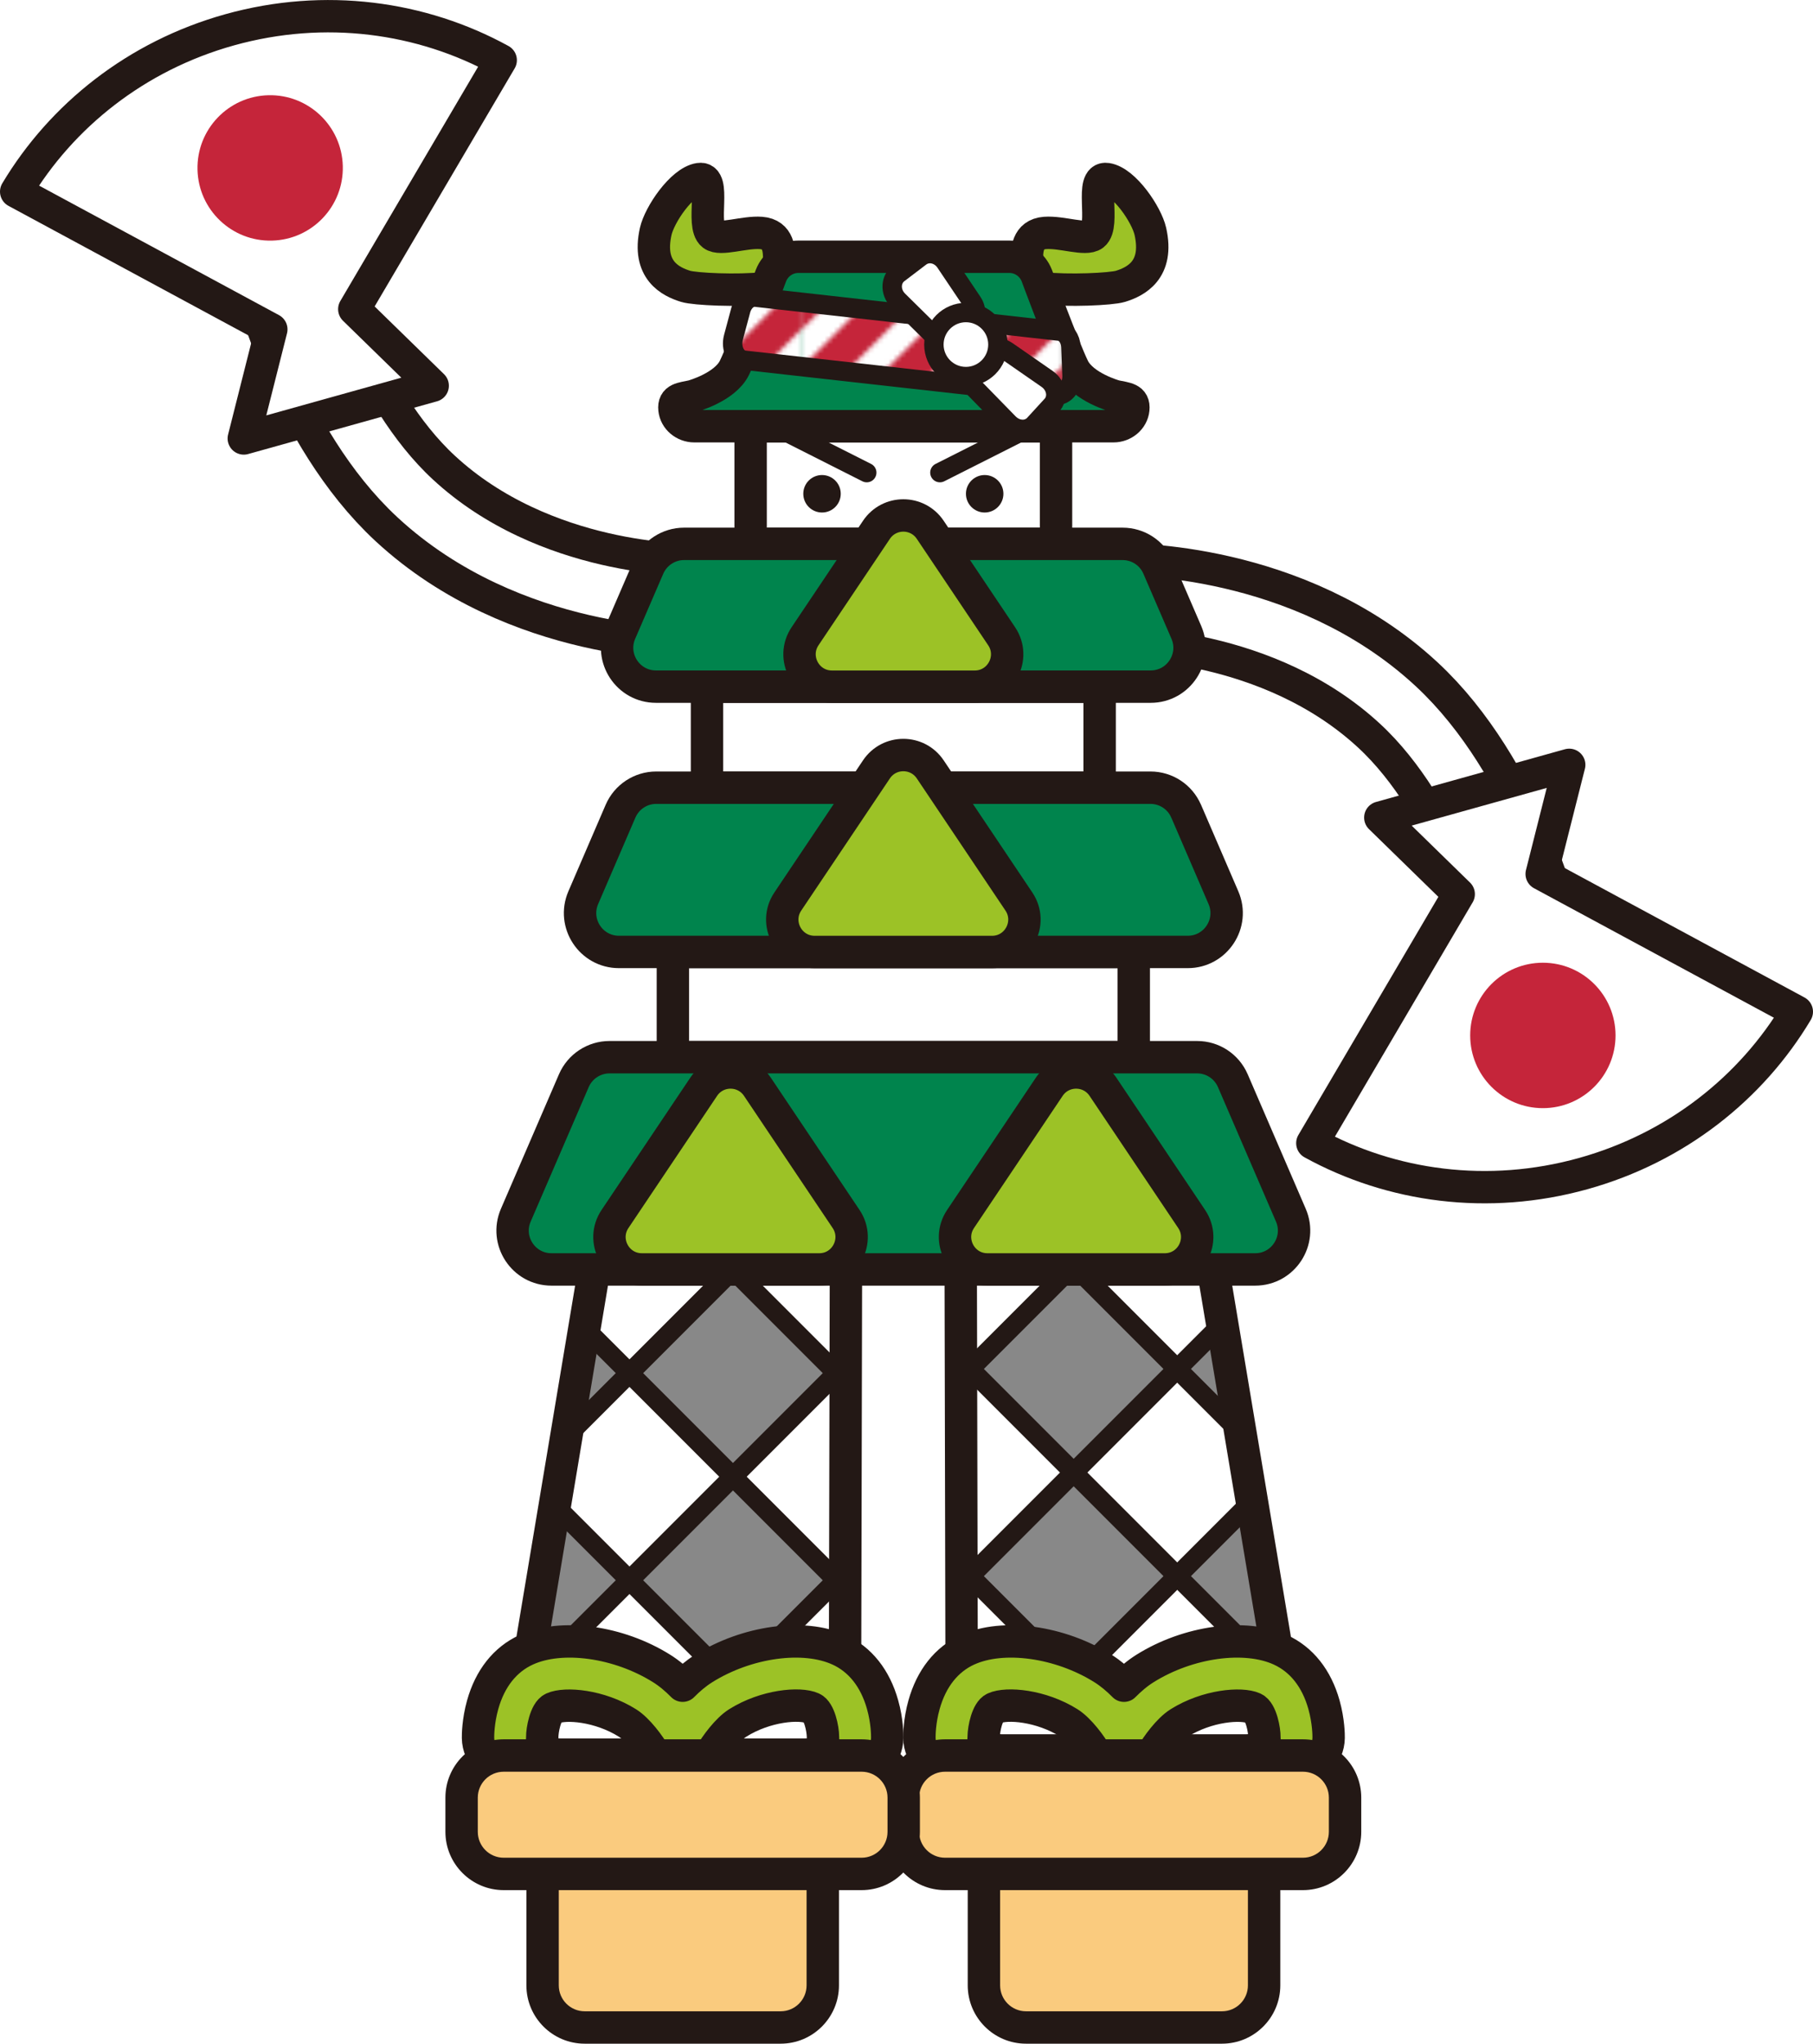 <?xml version="1.0" encoding="UTF-8"?><svg id="_レイヤー_2" xmlns="http://www.w3.org/2000/svg" xmlns:xlink="http://www.w3.org/1999/xlink" viewBox="0 0 396.91 447.17"><defs><style>.cls-1{clip-path:url(#clippath);}.cls-2{stroke-width:25.51px;}.cls-2,.cls-3,.cls-4,.cls-5,.cls-6,.cls-7{fill:none;}.cls-2,.cls-8,.cls-9,.cls-10,.cls-11,.cls-12,.cls-13,.cls-5,.cls-6,.cls-7{stroke:#231815;}.cls-2,.cls-9,.cls-10,.cls-11,.cls-12,.cls-13,.cls-4,.cls-5,.cls-6,.cls-7{stroke-linecap:round;stroke-linejoin:round;}.cls-3,.cls-14,.cls-15,.cls-16,.cls-17,.cls-18,.cls-19{stroke-width:0px;}.cls-8{fill:#888;}.cls-8,.cls-9,.cls-10,.cls-6{stroke-width:4.25px;}.cls-9{fill:url(#_新規パターンスウォッチ_30);}.cls-20{clip-path:url(#clippath-1);}.cls-21{clip-path:url(#clippath-2);}.cls-10,.cls-12,.cls-18{fill:#fff;}.cls-11{fill:#9cc226;}.cls-11,.cls-12,.cls-13,.cls-7{stroke-width:7.09px;}.cls-13,.cls-19{fill:#00844d;}.cls-4{stroke:#fff;stroke-width:11.34px;}.cls-5{stroke-width:7.08px;}.cls-14{fill:#facb7e;}.cls-15{fill:#231815;}.cls-16{fill:#c5253a;}.cls-17{fill:#c42539;}</style><clipPath id="clippath"><path class="cls-3" d="m219.34,383.01h53.45c5.13,0,9.18-4.36,8.8-9.48l-18.06-108.02c-.34-4.6-4.18-8.16-8.8-8.16h-35.63c-4.62,0-8.45,3.56-8.8,8.16l.24,108.02c-.38,5.12,3.66,9.48,8.8,9.48Z"/></clipPath><clipPath id="clippath-1"><path class="cls-3" d="m176.18,383.92h-53.45c-5.13,0-9.18-4.36-8.8-9.48l18.06-108.02c.34-4.6,4.18-8.16,8.8-8.16h35.63c4.62,0,8.45,3.56,8.8,8.16l-.24,108.02c.38,5.12-3.66,9.48-8.8,9.48Z"/></clipPath><clipPath id="clippath-2"><rect class="cls-3" x="0" y="0" width="56.85" height="56.85"/></clipPath><pattern id="_新規パターンスウォッチ_30" x="0" y="0" width="56.85" height="56.85" patternTransform="translate(-279.99 -224.1)" patternUnits="userSpaceOnUse" viewBox="0 0 56.85 56.85"><rect class="cls-3" y="0" width="56.85" height="56.85"/><rect class="cls-18" x="0" y="0" width="56.85" height="56.85"/><g class="cls-21"><polygon class="cls-16" points="36.44 -25.75 -25.75 36.45 -31.1 31.1 31.1 -31.1 36.44 -25.75"/><polygon class="cls-16" points="45.92 -16.27 -16.28 45.92 -21.63 40.58 40.57 -21.62 45.92 -16.27"/><polygon class="cls-16" points="55.39 -6.8 -6.8 55.4 -12.15 50.05 50.05 -12.15 55.39 -6.8"/><polygon class="cls-16" points="64.87 2.68 2.67 64.87 -2.68 59.53 59.52 -2.67 64.87 2.68"/><polygon class="cls-16" points="74.34 12.15 12.15 74.35 6.8 69 69 6.8 74.34 12.15"/><polygon class="cls-16" points="83.82 21.63 21.62 83.82 16.27 78.48 78.47 16.28 83.82 21.63"/><polygon class="cls-17" points="93.29 31.1 31.1 93.3 25.75 87.95 87.95 25.75 93.29 31.1"/></g></pattern></defs><g id="design"><path class="cls-18" d="m219.34,383.01h53.45c5.13,0,9.18-4.36,8.8-9.48l-18.06-108.02c-.34-4.6-4.18-8.16-8.8-8.16h-35.63c-4.62,0-8.45,3.56-8.8,8.16l.24,108.02c-.38,5.12,3.66,9.48,8.8,9.48Z"/><g class="cls-1"><rect class="cls-8" x="219.03" y="328.84" width="32.05" height="32.05" transform="translate(-175.01 267.22) rotate(-45)"/><rect class="cls-8" x="219.03" y="283.51" width="32.05" height="32.05" transform="translate(-142.96 253.94) rotate(-45)"/><rect class="cls-8" x="264.36" y="283.51" width="32.05" height="32.05" transform="translate(-129.68 285.99) rotate(-45)"/><rect class="cls-8" x="264.36" y="328.84" width="32.05" height="32.05" transform="translate(-161.73 299.27) rotate(-45)"/></g><path class="cls-7" d="m219.34,383.01h53.45c5.13,0,9.18-4.36,8.8-9.48l-18.06-108.02c-.34-4.6-4.18-8.16-8.8-8.16h-35.63c-4.62,0-8.45,3.56-8.8,8.16l.24,108.02c-.38,5.12,3.66,9.48,8.8,9.48Z"/><path class="cls-14" d="m224.61,443.62c-5.08,0-9.21-4.13-9.21-9.21v-27.93c0-1.96,1.59-3.54,3.54-3.54h54.25c1.96,0,3.54,1.59,3.54,3.54v27.93c0,5.08-4.13,9.21-9.21,9.21h-42.91Z"/><path class="cls-15" d="m273.2,406.48v27.93c0,3.13-2.54,5.67-5.67,5.67h-42.91c-3.13,0-5.67-2.54-5.67-5.67v-27.93h54.25m0-7.09h-54.25c-3.91,0-7.09,3.17-7.09,7.09v27.93c0,7.03,5.72,12.76,12.76,12.76h42.91c7.03,0,12.76-5.72,12.76-12.76v-27.93c0-3.91-3.17-7.09-7.09-7.09h0Z"/><path class="cls-11" d="m211.83,360.98c7.75-3.54,20.22-1.81,29.65,4.1,1.7,1.07,3.24,2.39,4.59,3.76,1.36-1.37,2.89-2.7,4.59-3.76,9.43-5.91,21.9-7.64,29.65-4.1,4.63,2.11,7.93,6.27,9.54,12.02,1.01,3.61,1.03,6.68,1.02,7.25-.05,3.86-3.19,6.95-7.03,6.95-.03,0-.06,0-.08,0-3.89-.05-7-3.23-6.95-7.12.02-1.43-.68-5.55-2.34-6.3-2.7-1.23-10.22-.61-16.32,3.22-2.33,1.46-4.87,4.97-5.93,6.83-.04.07-.08.12-.12.19-.07.12-.15.24-.24.36-.19.27-.39.53-.61.77-.02.03-.05.06-.07.08-.13.14-.28.27-.42.4-.05.04-.09.08-.14.12-.16.13-.32.26-.49.38-.01,0-.03.02-.04.03-1.18.82-2.59,1.27-4.02,1.27-1.16,0-2.33-.29-3.42-.89-.3-.17-.57-.36-.84-.56-.01,0-.02-.02-.03-.03-.24-.19-.47-.38-.68-.59,0,0,0,0,0,0-.43-.43-.8-.92-1.1-1.44-.02-.03-.04-.06-.06-.09-1.05-1.87-3.6-5.37-5.93-6.84-6.1-3.83-13.62-4.46-16.32-3.22-1.54.7-2.33,4.45-2.34,6.3.05,3.89-3.07,7.07-6.95,7.12-.03,0-.06,0-.09,0-3.85,0-6.99-3.1-7.03-6.95,0-.58,0-3.64,1.02-7.25,1.61-5.75,4.91-9.91,9.54-12.02Z"/><rect class="cls-14" x="197.68" y="384.12" width="96.78" height="25.9" rx="9.21" ry="9.21"/><path class="cls-15" d="m285.25,387.66c3.13,0,5.67,2.54,5.67,5.67v7.48c0,3.13-2.54,5.67-5.67,5.67h-78.36c-3.13,0-5.67-2.54-5.67-5.67v-7.48c0-3.13,2.54-5.67,5.67-5.67h78.36m0-7.09h-78.36c-7.03,0-12.76,5.72-12.76,12.76v7.48c0,7.03,5.72,12.76,12.76,12.76h78.36c7.03,0,12.76-5.72,12.76-12.76v-7.48c0-7.03-5.72-12.76-12.76-12.76h0Z"/><path class="cls-11" d="m224.81,59.23v-2.23c0-2.1,0-5.73,3.96-6.03,3.71-.28,8.91,1.7,10.6.39,2.67-2.08-.91-12.78,2.95-12.18,3.86.59,8.7,7.8,9.52,11.43,1.92,8.51-3.25,11.03-6.54,12.04-2.05.63-11.46,1.05-17.07.42-1.96-.22-3.43-1.87-3.43-3.84Z"/><path class="cls-11" d="m170.59,59.23v-2.23c0-2.1,0-5.73-3.96-6.03-3.71-.28-8.91,1.7-10.6.39-2.67-2.08.91-12.78-2.95-12.18-3.86.59-8.7,7.8-9.52,11.43-1.92,8.51,3.25,11.03,6.54,12.04,2.05.63,11.46,1.05,17.07.42,1.96-.22,3.43-1.87,3.43-3.84Z"/><path class="cls-18" d="m176.18,383.92h-53.45c-5.13,0-9.18-4.36-8.8-9.48l18.06-108.02c.34-4.6,4.18-8.16,8.8-8.16h35.63c4.62,0,8.45,3.56,8.8,8.16l-.24,108.02c.38,5.12-3.66,9.48-8.8,9.48Z"/><g class="cls-20"><rect class="cls-8" x="144.44" y="329.75" width="32.05" height="32.05" transform="translate(-197.5 214.74) rotate(-45)"/><rect class="cls-8" x="144.44" y="284.42" width="32.05" height="32.05" transform="translate(-165.45 201.47) rotate(-45)"/><rect class="cls-8" x="99.12" y="284.42" width="32.05" height="32.05" transform="translate(-178.72 169.42) rotate(-45)"/><rect class="cls-8" x="99.12" y="329.75" width="32.05" height="32.05" transform="translate(-210.77 182.69) rotate(-45)"/></g><path class="cls-7" d="m176.18,383.92h-53.45c-5.13,0-9.18-4.36-8.8-9.48l18.06-108.02c.34-4.6,4.18-8.16,8.8-8.16h35.63c4.62,0,8.45,3.56,8.8,8.16l-.24,108.02c.38,5.12-3.66,9.48-8.8,9.48Z"/><path class="cls-14" d="m128,443.62c-5.08,0-9.21-4.13-9.21-9.21v-27.93c0-1.96,1.59-3.54,3.54-3.54h54.25c1.96,0,3.54,1.59,3.54,3.54v27.93c0,5.08-4.13,9.21-9.21,9.21h-42.91Z"/><path class="cls-15" d="m176.58,406.48v27.93c0,3.13-2.54,5.67-5.67,5.67h-42.91c-3.13,0-5.67-2.54-5.67-5.67v-27.93h54.25m0-7.09h-54.25c-3.91,0-7.09,3.17-7.09,7.09v27.93c0,7.03,5.72,12.76,12.76,12.76h42.91c7.03,0,12.76-5.72,12.76-12.76v-27.93c0-3.91-3.17-7.09-7.09-7.09h0Z"/><path class="cls-2" d="m246.04,131.65s34.87-.64,59.97,22.59c19.59,18.12,27.68,49.62,27.68,49.62"/><path class="cls-4" d="m246.04,131.65s34.87-.64,59.97,22.59c19.59,18.12,27.68,49.62,27.68,49.62"/><rect class="cls-12" x="147.31" y="208.3" width="100.9" height="23.02"/><rect class="cls-12" x="154.78" y="150.25" width="85.96" height="22.11"/><rect class="cls-12" x="164.33" y="93.27" width="66.86" height="25.72"/><circle class="cls-15" cx="179.96" cy="108.04" r="4.1"/><line class="cls-6" x1="189.75" y1="103.41" x2="170.93" y2="93.91"/><circle class="cls-15" cx="215.57" cy="108.04" r="4.1"/><line class="cls-6" x1="205.77" y1="103.41" x2="224.6" y2="93.91"/><path class="cls-13" d="m244.17,86.69s-7.12-1.94-9.2-6.22c-2.08-4.28-7.99-20.17-7.99-20.17-.96-2.48-3.36-4.12-5.98-4.12h-46.24c-2.63,0-5.02,1.64-5.98,4.12,0,0-5.91,15.89-7.99,20.17-2.08,4.28-9.2,6.22-9.2,6.22-2.33.51-4.18.51-3.93,2.85.22,2.15,2.17,3.72,4.34,3.72h91.77c2.17,0,4.12-1.57,4.34-3.72.24-2.35-1.6-2.35-3.93-2.85Z"/><path class="cls-18" d="m337.51,191.22l6.03-23.87-41.36,11.54,17.17,16.75-32.05,54.49c17.29,9.5,38.46,12.47,59.34,6.65,20.47-5.71,36.8-18.81,46.73-35.41l-55.86-30.14Z"/><path class="cls-5" d="m337.51,191.22l6.03-23.87-41.36,11.54,17.17,16.75-32.05,54.49c17.29,9.5,38.46,12.47,59.34,6.65,20.47-5.71,36.8-18.81,46.73-35.41l-55.86-30.14Z"/><circle class="cls-16" cx="337.77" cy="226.56" r="15.91"/><path class="cls-2" d="m150.87,131.65s-34.87.64-59.97-22.59c-19.59-18.12-27.68-49.62-27.68-49.62"/><path class="cls-4" d="m150.87,131.65s-34.87.64-59.97-22.59c-19.59-18.12-27.68-49.62-27.68-49.62"/><path class="cls-18" d="m109.62,13.17C92.33,3.68,71.16.7,50.28,6.52,29.81,12.23,13.48,25.33,3.54,41.93l55.86,30.14-6.03,23.87,41.36-11.54-17.17-16.75L109.62,13.17Z"/><path class="cls-5" d="m109.62,13.17C92.33,3.68,71.16.7,50.28,6.52,29.81,12.23,13.48,25.33,3.54,41.93l55.86,30.14-6.03,23.87,41.36-11.54-17.17-16.75L109.62,13.17Z"/><circle class="cls-16" cx="59.14" cy="36.74" r="15.91" transform="translate(-.89 1.48) rotate(-1.42)"/><path class="cls-9" d="m231.23,86.45l-68.26-7.63c-1.88-.21-3.04-2.62-2.4-5l1.6-5.97c.48-1.8,1.86-2.99,3.28-2.83l66.43,7.43c1.42.16,2.5,1.62,2.57,3.48l.24,6.18c.09,2.46-1.57,4.56-3.45,4.35Z"/><path class="cls-18" d="m207,74.37c-1.02,0-2.05-.44-2.83-1.2l-7.56-7.45c-.9-.89-1.37-2.08-1.29-3.29.07-1.05.57-1.99,1.37-2.6l4.8-3.65c.6-.46,1.33-.7,2.1-.7,1.33,0,2.6.71,3.4,1.89l5.87,8.73c1.18,1.75.89,4.04-.64,5.2l-3.11,2.36c-.6.46-1.33.7-2.1.7Z"/><path class="cls-15" d="m203.59,57.61c.59,0,1.22.34,1.63.95l5.87,8.73c.55.82.48,1.84-.16,2.33l-3.11,2.36c-.24.18-.52.27-.82.27-.46,0-.94-.2-1.33-.59l-7.56-7.45c-.83-.82-.9-2.1-.13-2.68l4.8-3.65c.24-.18.52-.27.82-.27m0-4.25h0c-1.24,0-2.41.39-3.39,1.13l-4.8,3.65c-1.29.98-2.1,2.5-2.2,4.16-.12,1.82.58,3.62,1.92,4.94l7.56,7.45c1.19,1.17,2.72,1.81,4.32,1.81,1.24,0,2.41-.39,3.39-1.13l3.11-2.36c2.43-1.85,2.92-5.4,1.12-8.08l-5.87-8.73c-1.19-1.77-3.12-2.83-5.16-2.83h0Z"/><path class="cls-18" d="m223.88,93.96c-1.1,0-2.21-.48-3.03-1.33l-7.35-7.53c-1.5-1.54-1.65-3.76-.35-5.18l2.5-2.73c.64-.7,1.54-1.08,2.53-1.08.83,0,1.65.27,2.37.77l8.71,6.04c1.04.72,1.74,1.86,1.87,3.04.11,1.02-.19,1.98-.85,2.7l-3.86,4.21c-.64.7-1.54,1.08-2.53,1.08Z"/><path class="cls-15" d="m218.18,78.24c.38,0,.78.13,1.16.39l8.71,6.04c.96.67,1.27,1.89.66,2.56l-3.86,4.21c-.24.26-.59.39-.96.39-.51,0-1.07-.24-1.51-.69l-7.35-7.53c-.69-.71-.83-1.69-.31-2.26l2.5-2.73c.24-.26.58-.39.96-.39m0-4.25c-1.57,0-3.06.64-4.1,1.77l-2.5,2.73c-2.04,2.22-1.87,5.78.4,8.1l7.35,7.53c1.22,1.25,2.88,1.97,4.55,1.97s3.05-.63,4.09-1.77l3.86-4.21c1.07-1.16,1.58-2.76,1.4-4.38-.2-1.81-1.21-3.47-2.77-4.55l-8.71-6.04c-1.08-.75-2.32-1.15-3.58-1.15h0Z"/><circle class="cls-10" cx="211.46" cy="75.39" r="7.01"/><path class="cls-19" d="m269.89,236.45c-1.35-3.12-4.41-5.13-7.81-5.13h-128.64c-3.39,0-6.46,2.02-7.81,5.13l-12.71,29.44c-2.42,5.61,1.69,11.87,7.81,11.87h154.06c6.12,0,10.23-6.26,7.81-11.87l-12.71-29.44Z"/><path class="cls-7" d="m269.89,236.45c-1.35-3.12-4.41-5.13-7.81-5.13h-128.64c-3.39,0-6.46,2.02-7.81,5.13l-12.71,29.44c-2.42,5.61,1.69,11.87,7.81,11.87h154.06c6.12,0,10.23-6.26,7.81-11.87l-12.71-29.44Z"/><path class="cls-19" d="m259.67,177.49c-1.34-3.12-4.41-5.14-7.81-5.14h-108.2c-3.39,0-6.46,2.02-7.81,5.14l-8.16,18.93c-2.42,5.61,1.7,11.87,7.81,11.87h124.53c6.11,0,10.23-6.26,7.81-11.87l-8.16-18.93Z"/><path class="cls-7" d="m259.67,177.49c-1.34-3.12-4.41-5.14-7.81-5.14h-108.2c-3.39,0-6.46,2.02-7.81,5.14l-8.16,18.93c-2.42,5.61,1.7,11.87,7.81,11.87h124.53c6.11,0,10.23-6.26,7.81-11.87l-8.16-18.93Z"/><path class="cls-19" d="m253.57,124.13c-1.34-3.12-4.41-5.13-7.81-5.13h-96c-3.39,0-6.46,2.02-7.81,5.13l-6.15,14.24c-2.42,5.61,1.69,11.87,7.81,11.87h108.3c6.11,0,10.23-6.26,7.81-11.87l-6.15-14.24Z"/><path class="cls-7" d="m253.57,124.13c-1.34-3.12-4.41-5.13-7.81-5.13h-96c-3.39,0-6.46,2.02-7.81,5.13l-6.15,14.24c-2.42,5.61,1.69,11.87,7.81,11.87h108.3c6.11,0,10.23-6.26,7.81-11.87l-6.15-14.24Z"/><path class="cls-11" d="m154.05,237.8l-19.41,28.92c-3.16,4.71.21,11.04,5.88,11.04h38.83c5.67,0,9.04-6.33,5.88-11.04l-19.41-28.92c-2.81-4.18-8.96-4.18-11.77,0Z"/><path class="cls-11" d="m241.47,237.8l19.41,28.92c3.16,4.71-.21,11.04-5.88,11.04h-38.83c-5.67,0-9.04-6.33-5.88-11.04l19.41-28.92c2.81-4.18,8.96-4.18,11.77,0Z"/><path class="cls-11" d="m191.88,168.34l-19.41,28.92c-3.16,4.71.21,11.04,5.88,11.04h38.83c5.67,0,9.04-6.33,5.88-11.04l-19.41-28.92c-2.81-4.18-8.96-4.18-11.77,0Z"/><path class="cls-11" d="m191.88,115.92l-15.63,23.29c-3.16,4.71.21,11.04,5.88,11.04h31.27c5.67,0,9.04-6.33,5.88-11.04l-15.63-23.29c-2.81-4.18-8.96-4.18-11.77,0Z"/><path class="cls-11" d="m183.69,360.98c-7.75-3.54-20.22-1.81-29.65,4.1-1.7,1.07-3.24,2.39-4.59,3.76-1.36-1.37-2.89-2.7-4.59-3.76-9.43-5.91-21.9-7.64-29.65-4.1-4.63,2.11-7.93,6.27-9.54,12.02-1.01,3.61-1.03,6.68-1.02,7.25.05,3.86,3.19,6.95,7.03,6.95.03,0,.06,0,.08,0,3.89-.05,7-3.23,6.95-7.12-.02-1.43.68-5.55,2.34-6.3,2.7-1.23,10.22-.61,16.32,3.22,2.33,1.46,4.87,4.97,5.93,6.83.04.07.08.12.12.19.07.12.15.24.24.36.19.27.39.53.61.77.02.03.05.06.07.08.13.14.28.27.42.4.05.04.09.08.14.12.16.13.32.26.49.38.01,0,.03.02.04.03,1.18.82,2.59,1.27,4.02,1.27,1.16,0,2.33-.29,3.42-.89.3-.17.57-.36.84-.56.01,0,.02-.02.03-.03.24-.19.47-.38.68-.59,0,0,0,0,0,0,.43-.43.8-.92,1.1-1.44.02-.03.04-.06.06-.09,1.05-1.87,3.6-5.37,5.93-6.84,6.1-3.83,13.62-4.46,16.32-3.22,1.54.7,2.33,4.45,2.34,6.3-.05,3.89,3.07,7.07,6.95,7.12.03,0,.06,0,.09,0,3.85,0,6.99-3.1,7.03-6.95,0-.58,0-3.64-1.02-7.25-1.61-5.75-4.91-9.91-9.54-12.02Z"/><rect class="cls-14" x="101.06" y="384.12" width="96.78" height="25.9" rx="9.21" ry="9.21"/><path class="cls-15" d="m188.63,387.66c3.13,0,5.67,2.54,5.67,5.67v7.48c0,3.13-2.54,5.67-5.67,5.67h-78.36c-3.13,0-5.67-2.54-5.67-5.67v-7.48c0-3.13,2.54-5.67,5.67-5.67h78.36m0-7.09h-78.36c-7.03,0-12.76,5.72-12.76,12.76v7.48c0,7.03,5.72,12.76,12.76,12.76h78.36c7.03,0,12.76-5.72,12.76-12.76v-7.48c0-7.03-5.72-12.76-12.76-12.76h0Z"/></g></svg>